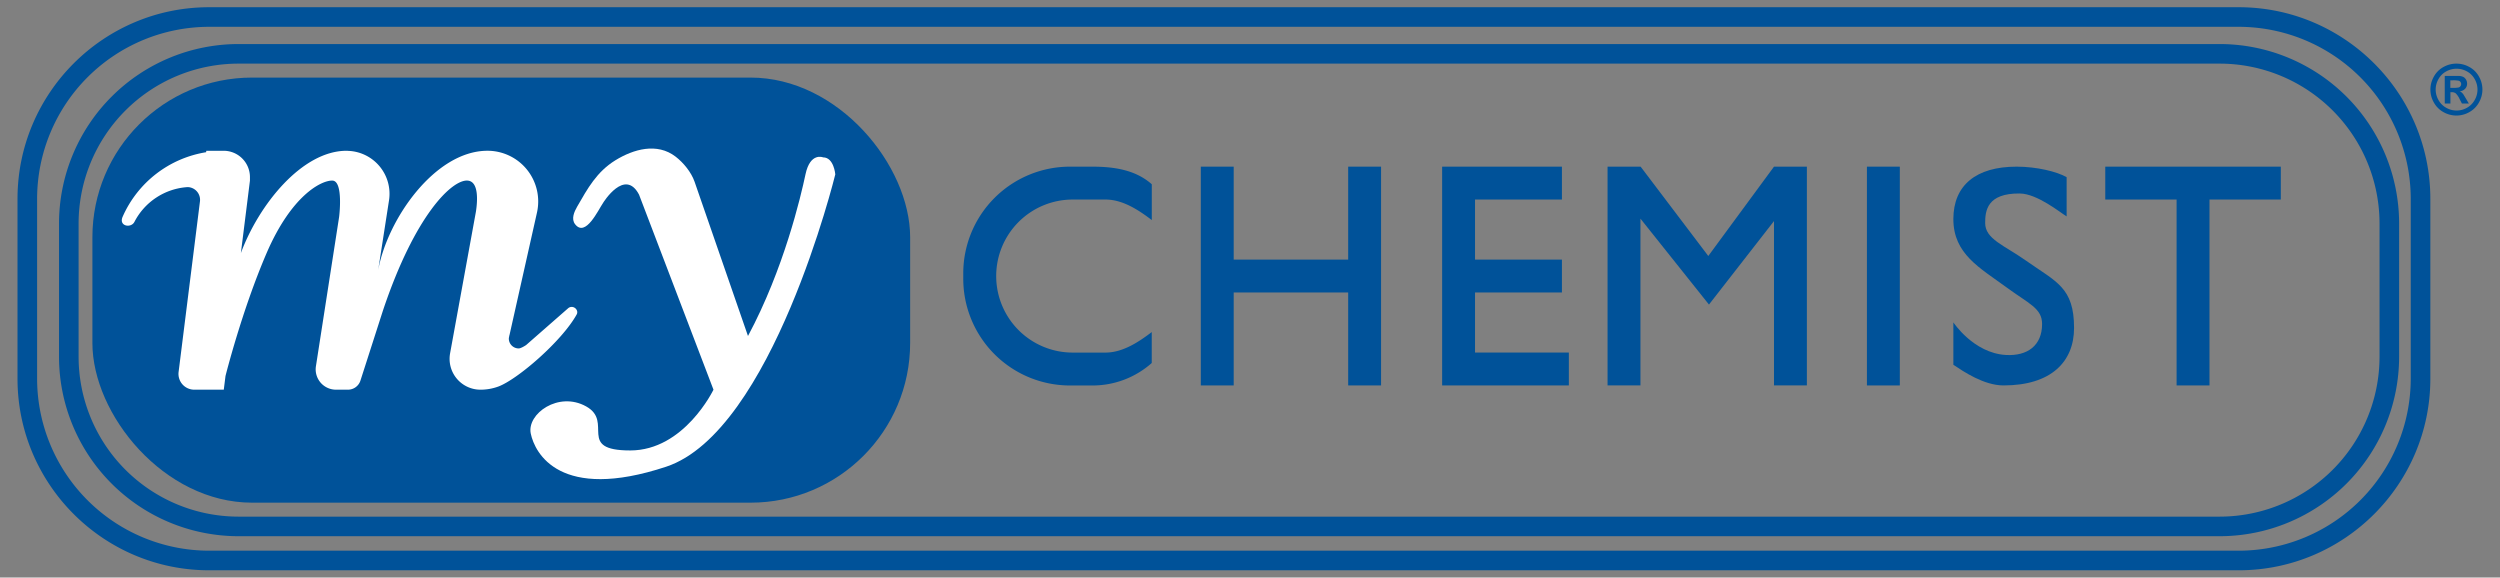 <svg id="Layer_3" data-name="Layer 3" xmlns="http://www.w3.org/2000/svg" width="1731.59" height="400" viewBox="0 0 1731.59 400"><rect x="0" y="0" width="1731.59" height="400" fill="#808080" stroke="none"/><title>MyChemist</title><path d="M1403.39,180.6c-15.32-10.81-28.39-15-28.39-26.15,0-8.36,1.22-20.67,24-20.43,12,.13,27.83,13.07,32.42,15.86V122.72c-6.69-3.86-20.74-7.29-34.68-7.29-27.86,0-43.77,12.73-43.77,36.32,0,24.24,18.41,33.77,36.83,47.3,15.51,11.39,24.63,14.43,24.63,25.36,0,14.9-10.15,22.36-25.2,21.45-22.35-1.36-36.26-22.58-36.26-22.58v29.37c7.06,4.72,21.18,14.31,34.74,14.31,33.21,0,48.86-16.62,48.86-39.78C1436.59,199,1424.2,195.29,1403.39,180.6Z" fill="#005299"/><rect x="1293.1" y="115.43" width="22.78" height="151.54" fill="#005299"/><polygon points="1021.66 202.58 1081.85 202.58 1081.85 179.81 1021.66 179.81 1021.66 138.2 1081.85 138.2 1081.85 115.43 1021.66 115.43 998.88 115.43 998.88 138.2 998.88 179.81 998.88 202.58 998.88 244.19 998.88 266.96 1021.66 266.96 1086.64 266.96 1086.64 244.19 1021.66 244.19 1021.66 202.58" fill="#005299"/><polygon points="1183.22 177.31 1136.35 115.43 1136.23 115.47 1136.23 115.43 1113.45 115.43 1113.45 266.96 1117.28 266.96 1136.23 266.96 1136.23 241.2 1136.23 151.43 1170.57 194.5 1183.69 210.95 1196.37 194.67 1228.73 153.12 1228.73 237.4 1228.73 266.96 1251.12 266.96 1251.51 266.96 1251.51 123.88 1251.51 115.43 1228.73 115.43 1183.22 177.31" fill="#005299"/><polygon points="933.8 179.81 854.5 179.81 854.5 115.43 831.72 115.43 831.72 266.96 854.5 266.96 854.5 202.58 933.8 202.58 933.8 266.96 956.58 266.96 956.58 115.43 933.8 115.43 933.8 179.81" fill="#005299"/><path d="M741.12,115.43a73.93,73.93,0,0,0-73.93,73.93V193A73.93,73.93,0,0,0,741.12,267h15.62a61.69,61.69,0,0,0,41-15.57V230c-8.9,6.76-20,14.21-32,14.21H743a53,53,0,0,1-53-53h0a53,53,0,0,1,53-53h22.77c12,0,23.1,7.45,32,14.21v-24.8c-10.93-9.66-25.26-12.18-41-12.18Z" fill="#005299"/><polygon points="1530.37 115.43 1507.59 115.43 1458.19 115.43 1458.19 138.2 1507.59 138.2 1507.59 266.96 1530.37 266.96 1530.37 138.2 1579.77 138.2 1579.77 115.43 1530.37 115.43" fill="#005299"/><rect x="64" y="53.73" width="566.4" height="294.44" rx="110.59" ry="110.59" fill="#005299"/><path d="M265.15,215.39c22.36-66.94,48.12-91.1,58.72-90.31,8,.6,6.83,14.67,5.78,21.48l-.66,3.62-17.24,94.54a21.36,21.36,0,0,0,21,25.19h0A35.89,35.89,0,0,0,345,267.79c13.26-4.8,44.21-31.5,54.44-50,1.29-2.35-.78-5.21-3.46-5.21a3.75,3.75,0,0,0-2.47.93L364.4,239s-3.47,2.34-5.12,2.34a6.84,6.84,0,0,1-6.85-6.85,5.7,5.7,0,0,1,.06-.58l.14-.65a7.08,7.08,0,0,1,.29-1.29l7.44-33.18,11.57-51.57a35.12,35.12,0,0,0-34.27-42.8h-.33v0c-36.08.29-68.93,47.21-75.4,82.72h0l6.45-41.5,1.07-6.89A29.75,29.75,0,0,0,242,104.54c-.65,0-1.28-.11-1.94-.11-30.84,0-60.73,37.23-73.22,70.85l6.28-50.2v-2.42a18.23,18.23,0,0,0-18.22-18.23h-12l-.13,1a76.44,76.44,0,0,0-57.83,44.72c-2.88,6.58,5.82,8.1,8.16,3.55A44.66,44.66,0,0,1,130,129.59h0a8.82,8.82,0,0,1,8.5,9.91L123.69,257.74a10.94,10.94,0,0,0,10.74,12.17H155l1.19-9.48h0s11.38-45.5,28.48-85.15,37.63-50.31,45.5-50.2,4.73,25.09,4.73,25.1h0l-16.08,103.5a14.07,14.07,0,0,0,13.9,16.23H241a9.09,9.09,0,0,0,8.66-6.32Z" fill="#fff"/><polygon points="401.39 212.53 401.39 212.54 401.4 212.54 401.39 212.53" fill="#fff"/><path d="M417.77,140.44s15-24.37,24.85-5.63l51.56,135.1S474,312,436.52,312s-11.25-19.69-30.47-30.47-41.24,5.15-38.43,18.75,20.15,47.34,93.74,23,117.19-202.5,117.19-202.5S577.61,109,570.11,109c0,0-8.91-3.75-12.19,11.72s-15,65.63-39.84,112l-37-106.87c-2.28-6.58-7.7-13.16-13.11-17.34-12.84-9.91-29.22-5.21-41.77,2.53-12.91,8-19.15,19.4-26.48,32.15-2,3.49-4.24,8.48-1.38,12.12C405.59,164.63,414.36,145.42,417.77,140.44Z" fill="#fff"/><path d="M1537.47,371.4H165.12A124.39,124.39,0,0,1,40.88,247.15v-92.4A124.38,124.38,0,0,1,165.12,30.51H1537.47a124.38,124.38,0,0,1,124.25,124.24v92.4A124.39,124.39,0,0,1,1537.47,371.4ZM165.12,44.07A110.8,110.8,0,0,0,54.44,154.75v92.4A110.81,110.81,0,0,0,165.12,357.84H1537.47a110.81,110.81,0,0,0,110.68-110.69v-92.4A110.8,110.8,0,0,0,1537.47,44.07Z" fill="#005299"/><path d="M1550.62,395H144.85C71.67,395,12.13,335.46,12.13,262.28V137.72C12.13,64.54,71.67,5,144.85,5H1550.62c73.18,0,132.72,59.54,132.72,132.72V262.28C1683.34,335.46,1623.8,395,1550.62,395ZM144.85,18.57A119.28,119.28,0,0,0,25.7,137.72V262.28A119.28,119.28,0,0,0,144.85,381.43H1550.62a119.28,119.28,0,0,0,119.15-119.15V137.72A119.28,119.28,0,0,0,1550.62,18.57Z" fill="#005299"/><path d="M1701.47,44.07a18.29,18.29,0,0,1,8.88,2.32A16.71,16.71,0,0,1,1717,53a18.06,18.06,0,0,1,0,18,17,17,0,0,1-6.65,6.65,18.07,18.07,0,0,1-17.93,0,17,17,0,0,1-6.65-6.65,18.06,18.06,0,0,1,.05-18,16.67,16.67,0,0,1,6.69-6.63A18.23,18.23,0,0,1,1701.47,44.07Zm0,3.53a14.77,14.77,0,0,0-7.12,1.85,13.52,13.52,0,0,0-5.37,5.34,14.5,14.5,0,0,0,0,14.49,13.63,13.63,0,0,0,5.34,5.36,14.44,14.44,0,0,0,14.39,0,13.76,13.76,0,0,0,5.34-5.36,14.47,14.47,0,0,0,0-14.49,13.48,13.48,0,0,0-5.38-5.34A14.84,14.84,0,0,0,1701.49,47.6Zm-8.15,24.1V52.6h3.87c3.64,0,5.67,0,6.11,0a7.56,7.56,0,0,1,3,.76,4.75,4.75,0,0,1,1.78,1.83,5.37,5.37,0,0,1,.72,2.74,5,5,0,0,1-1.35,3.54,6.19,6.19,0,0,1-3.8,1.82,5,5,0,0,1,1.34.71,9.37,9.37,0,0,1,1.3,1.47c.14.19.61,1,1.41,2.33L1710,71.7h-4.79l-1.6-3.1a12.89,12.89,0,0,0-2.68-3.94,4.27,4.27,0,0,0-2.68-.81h-1V71.7Zm3.87-10.85h1.58a19.25,19.25,0,0,0,4.17-.26,2.46,2.46,0,0,0,1.75-2.37,2.33,2.33,0,0,0-.46-1.43,2.56,2.56,0,0,0-1.3-.89,18.6,18.6,0,0,0-4.16-.27h-1.58Z" fill="#005299"/></svg>